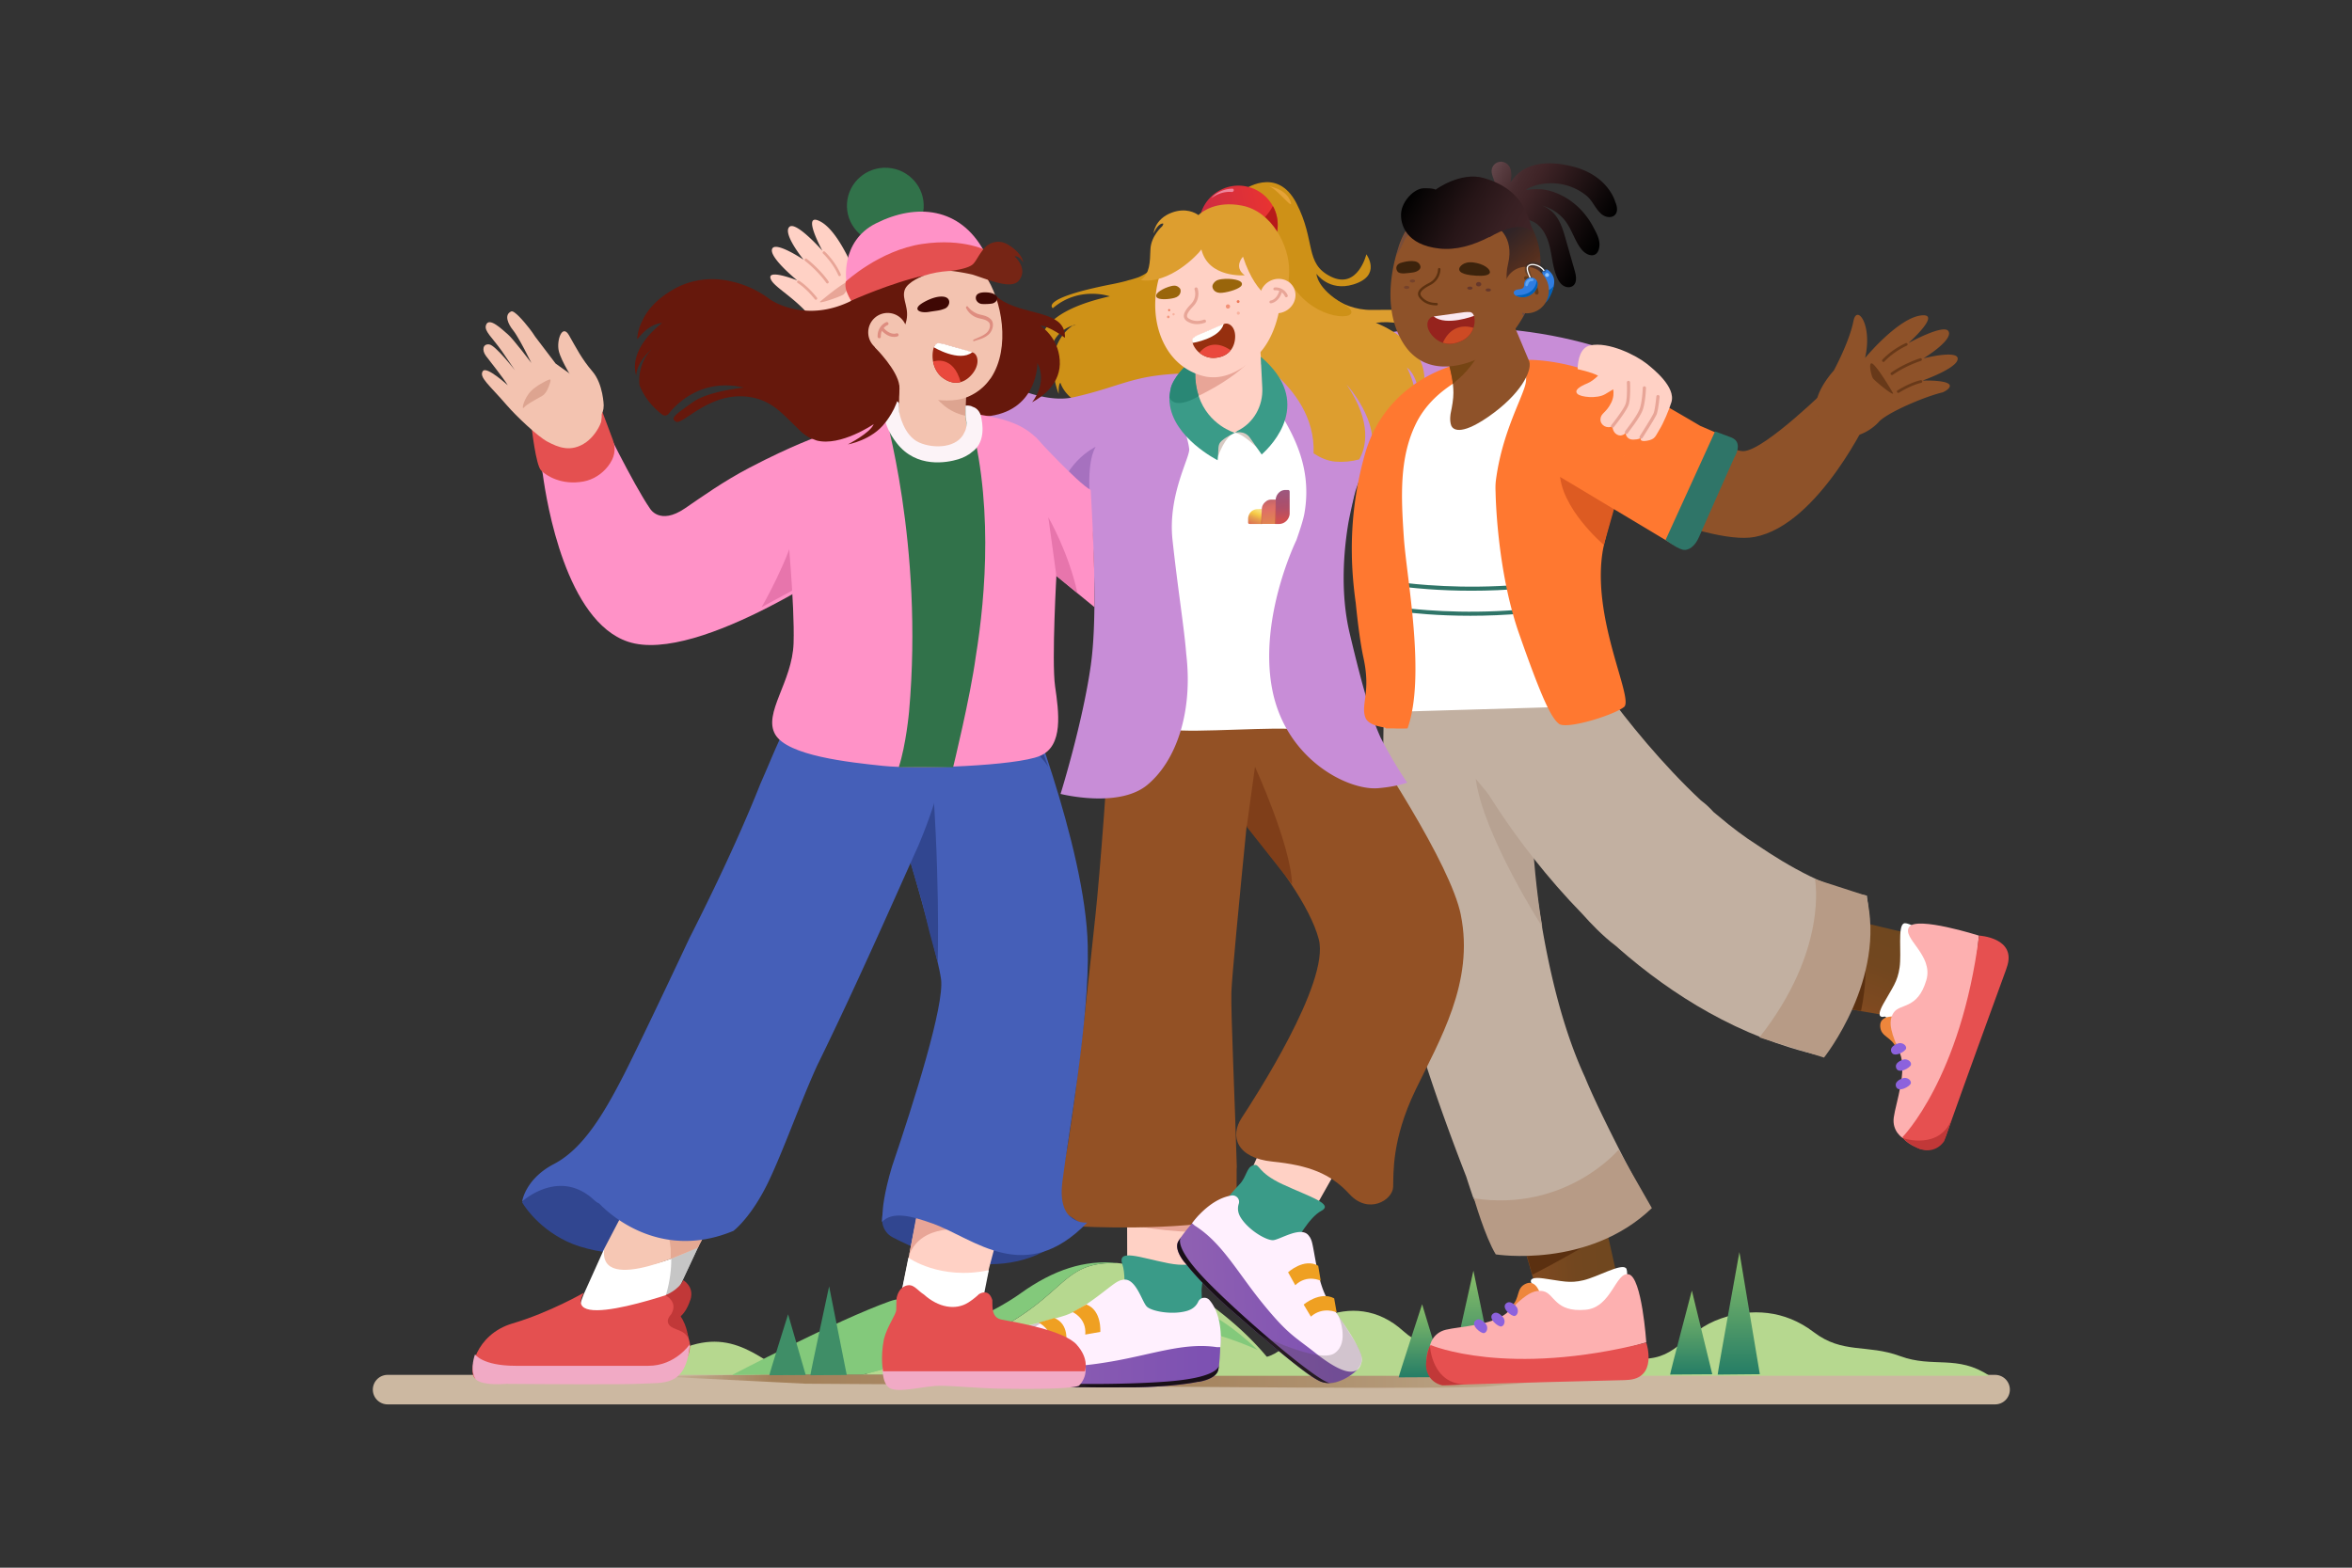 <svg xmlns="http://www.w3.org/2000/svg" width="576" height="384" fill="none" viewBox="0 0 576 384"><rect x="0" y="0" width="576" height="384" fill="#333333" stroke="none"/><g clip-path="url(#a)"><path fill="#B6D88F" d="M163.16 332.3c14.711-8.514 21.823-.131 30.758 4.832h-43.263s7.524-1.953 12.496-4.832z"/><path fill="#CCB8A1" d="M488.595 336.773H94.926a3.615 3.615 0 0 0-3.617 3.613 3.615 3.615 0 0 0 3.617 3.612h393.669a3.615 3.615 0 0 0 3.617-3.612 3.616 3.616 0 0 0-3.617-3.613"/><path fill="#B6D88F" d="M402.376 332.813c8.57 0 10.206-6.794 19.159-9.878 7.327-2.524 15.505-2.084 22.627 3.355s13.093 2.897 21.177 5.887c8.085 2.991 13.963-.448 21.86 4.804H381.768s12.038-4.168 20.608-4.168"/><path fill="url(#b)" d="M186.469 336.697c.775-.074 133.843 0 133.843 0s-28.038 1.617-34.907 2.234c-6.87.617-88.17 0-88.17 0l-36.823-1.841 26.066-.383"/><path fill="url(#c)" d="M265.788 336.706c.776-.094 133.843 0 133.843 0s-28.037 2.084-34.907 2.878-88.169 0-88.169 0l-36.823-2.383 26.066-.495"/><path fill="#83C97B" d="M179.282 336.804s25.524-13.374 38.664-18.075 43.216 16.991 43.216 16.991z"/><path fill="#B6D88F" d="M248.142 323.49c-9.888 6.084-28.757 11.196-36.776 13.196h102.076s-5.972-10.131-21.281-20.009c-6.607-4.271-12.729-6.72-18.691-7.318a10 10 0 0 1-.963.038c-11.187 0-11.589 6.233-24.365 14.093"/><path fill="#83C97B" d="M249.993 316.766c-14.178 10.13-40.3 16.205-40.3 16.205l-17.411 3.71h19.084c8.029-2 26.889-7.112 36.777-13.196 12.785-7.86 13.187-14.093 24.364-14.093.365 0 .683-.009.963-.037-7.841-.786-15.411 1.644-23.468 7.401zM273.938 329.206s13.72-11.122 20.486-8.224 13.542 9.672 13.542 9.672-11.935-5.56-17.813-4.598c-5.879.963-19.234 5.561-19.234 5.561l3.028-2.421z"/><path fill="#B6D88F" d="M307.49 332.722c7.411 0 8.832-6.972 16.58-10.131 6.336-2.589 13.411-2.14 19.579 3.439s11.327 2.972 18.328 6.047 12.084-.468 18.916 4.925h-91.235s10.411-4.28 17.832-4.28"/><path fill="url(#d)" d="M263.368 336.857c-.047-.169 2.907-17.795 2.907-17.795l2.738 17.738-5.636.057z"/><path fill="url(#e)" d="M257.003 336.86c-.047-.112 2.906-12.196 2.906-12.196l2.739 12.159-5.636.037z"/><path fill="url(#f)" d="M284.629 336.857c-.047-.169 2.906-17.795 2.906-17.795l2.739 17.738-5.636.057z"/><path fill="url(#g)" d="M278.265 336.86c-.047-.112 2.907-12.196 2.907-12.196l2.738 12.159-5.636.037z"/><path fill="url(#h)" d="M420.66 336.696c-.075-.289 5.318-30.008 5.318-30.008l5 29.915z"/><path fill="url(#i)" d="M409.014 336.687c-.075-.196 5.318-20.57 5.318-20.57l5 20.504z"/><path fill="url(#j)" d="M355.097 337.38c-.084-.252 5.738-26.13 5.738-26.13l5.402 26.046-11.131.084z"/><path fill="url(#k)" d="M342.537 337.383c-.085-.168 5.738-17.906 5.738-17.906l5.402 17.85-11.131.056z"/><path fill="#3F8E67" d="M198.46 336.861c-.065-.205 4.589-21.775 4.589-21.775l4.318 21.71zM188.414 336.855c-.066-.141 4.588-14.925 4.588-14.925l4.318 14.878z"/><path fill="url(#l)" d="m371.154 298.162 6.636 23.084s12.701 3.682 18.58-7.009l-5.608-25.131s-14.654-6.71-19.608 9.056"/><path fill="#5B3010" d="M375.257 312.242s15.234-7.748 18.393-11l-20.935 2.075z"/><path fill="#C2B0A1" d="M388.238 264.027c-.43-.916-.85-1.869-1.271-2.869-4.729-11.159-9.018-27.271-11.626-50.569l-.037 1.205c-1.888-18.513-1.477-33.952-1.29-38.476-1.421-9.719-4.654-18.289-15.187-18.401a27 27 0 0 0-3.832.205v-.205s-15.337.663-16.038 18.672.393 48.831 5.683 71.13c3.233 13.635 9.813 31.598 14.439 43.495a295 295 0 0 0 1.832 5.523s.047.009.121.028l-.121-.542s.065.131.196.346l-.075.131 3.131 7.177s22.309.673 36.468-10.785c.084-.065.168-.14.252-.205 0 0-8.822-16.524-12.654-25.86z"/><path fill="#B79B86" d="M366.323 307.259s22.598 3.626 38.215-11.337l-8.159-14.289s-12.841 15.308-35.402 11.906c0 0 2.701 9.411 5.336 13.72z"/><path fill="#B7A292" d="M377.697 227.03s-14.505-22.57-16.299-36.28l14.047 16.981s.738 10.645 2.252 19.299"/><path fill="#fff" d="M398.145 310.581c-1.271-1.094-6.869 2.177-10.355 3.009s-5.178.187-9.776-.439c-4.589-.626-2.757 1.458-2.757 1.458l-2.196 12.205s11.131 10.187 22.981-2.542c.804-3.196 3.365-12.598 2.103-13.701z"/><path fill="#EE863C" d="M377.239 317.075s-.982-3.776-3.543-2.645-1.289 3.579-3.654 5.654l7.206-3.009z"/><path fill="#FDB0B0" d="M403.173 328.803s-1.074-15.971-4.299-16.663c-3.224-.691-4.177 8.112-10.551 8.682-7.598.692-7.608-4.009-10.421-4.551s-5.112 1.664-8.551 5.028c-3.44 3.355-11.832 3.579-15.253 4.411s-3.916 3.963-3.916 3.963 19.159 9.299 52.982-.86z"/><path fill="#8C62DD" d="M367.688 324.913c.822-.196 1.037-1.551.411-2.261-.664-.757-1.626-1.514-2.458-.87-1.439 1.122 1.29 3.29 2.028 3.131zM363.445 326.538c.822-.196 1.037-1.551.411-2.261-.664-.757-1.626-1.514-2.458-.87-1.439 1.122 1.29 3.29 2.028 3.131zM370.95 322.343c.822-.196 1.037-1.551.411-2.262-.663-.757-1.626-1.514-2.458-.869-1.439 1.122 1.29 3.29 2.028 3.131z"/><path fill="#E65050" d="M354.425 339.263c15.121-.505 33.981-.982 43.318-1.206.187-.019.383-.028.598-.037 7.823-.225 4.832-9.168 4.832-9.168-34.15 8.663-52.823.607-52.823.607-.785 1.15-1.056 2.832-1.084 4.486-.047 2.991 2.308 5.411 5.159 5.318"/><path fill="#C13838" d="M350.191 329.664s.43 9.607 9 9.43l-5.925.252s-3.776-.551-4.047-4.869c0 0 .047-2.701.972-4.813"/><path fill="url(#m)" d="m443.192 245.496 23.954 4.15s9-10.28 1.897-20.617l-25.356-6.037s-12.626 10.757-.486 22.504z"/><path fill="#5B3010" d="M455.481 225.766s2.963 9.28.281 21.85l-9.486-1.524 9.215-20.326z"/><path fill="#fff" d="M466.202 226.211c-1.486.785-.486 7.187-.99 10.738-.505 3.552-1.72 4.888-3.982 8.935-2.261 4.047.346 3.103.346 3.103l10.561 6.514s13.561-6.627 6.047-22.318c-2.673-1.925-10.496-7.747-11.982-6.972"/><path fill="#EE863C" d="M464.21 249.006s-3.87-.467-3.757 2.327 2.859 2.514 3.925 5.477z"/><path fill="#FDB0B0" d="M484.621 229.172s-15.262-4.85-17.084-2.103c-1.823 2.748 6.019 6.851 4.224 13-2.14 7.327-6.514 5.617-8.056 8.037-1.533 2.421-.318 5.365 1.551 9.795 1.87 4.429-1 12.326-1.476 15.803-.477 3.486 2.252 5.093 2.252 5.093s15.664-14.42 18.599-49.616z"/><path fill="#8C62DD" d="M468.004 260.77c.122-.832-1.065-1.533-1.953-1.215-.944.336-2.009.962-1.71 1.972.514 1.747 3.532 0 3.663-.739zM467.968 265.316c.122-.831-1.065-1.532-1.953-1.214-.944.336-2.01.962-1.711 1.971.515 1.748 3.533 0 3.664-.738zM466.807 256.793c.122-.832-1.065-1.533-1.953-1.215-.944.337-2.009.963-1.71 1.972.514 1.748 3.533 0 3.663-.738z"/><path fill="#E65050" d="M476.518 278.358c5.066-14.252 11.524-31.981 14.729-40.756.057-.178.113-.365.187-.57 2.655-7.365-6.766-7.86-6.766-7.86-4.439 34.953-18.776 49.382-18.776 49.382.785 1.159 2.252 2.019 3.776 2.654 2.766 1.141 5.888-.168 6.841-2.85z"/><path fill="#C13838" d="M466.023 278.785s9.094 3.112 12.066-4.926l-1.935 5.608s-1.897 3.308-6.009 1.981c0 0-2.496-1.037-4.122-2.663"/><path fill="url(#n)" d="m417.566 201.102-.047.047.084-.019s-.028-.019-.037-.028"/><path fill="url(#o)" d="m417.602 201.133-.084.019s.916.813 2.533 2.121a106 106 0 0 1-2.439-2.131z"/><path fill="url(#p)" d="m417.602 201.133-.084.019s.916.813 2.533 2.121a106 106 0 0 1-2.439-2.131z"/><path fill="#C2B0A1" d="M457.212 219.372c-9.075-1.392-19.197-7.158-26.833-12.364-3.159-2-6.317-4.392-9.42-7.019-.524-.42-.972-.794-1.337-1.102-.925-1.047-1.953-2-3.075-2.832-9.439-8.832-17.99-19.364-23.701-27.243-9.916-13.663-19.467-12.831-24.477-10.981-6.589 3.028-11.206 10.094-11.206 18.336 0 4.215 1.215 8.122 3.272 11.346h-.01s9.355 18.196 27.178 36.457c1.804 2.038 4.86 5.271 8.038 7.673.271.206.495.402.682.598 13.122 11.505 29.682 21.897 49.468 26.336 0 0 7.617-11.972 10.598-21.392 1.813-5.738 1.58-12.121.813-17.822z"/><path fill="#B79B86" d="M444.482 215.344s3.402 17.177-13.607 38.775l15.822 4.934s15.421-19.308 10.356-39.644l-12.561-4.065z"/><path fill="#FFD1C5" d="M333.004 226.064c-.224.682-28.121 64.177-28.121 64.177s-3.178 6.345 1.813 10.429 11.57.458 14.29-3.177c2.719-3.626 32.888-59.644 32.888-59.644l-20.86-11.794zM275.796 239.922c.066.71.262 70.064.262 70.064s-.336 7.093 5.879 8.804c6.215 1.71 10.757-4.271 11.776-8.682 1.018-4.412 5.925-67.85 5.925-67.85l-23.851-2.336z"/><path fill="#3A9B88" d="M274.506 323.019s1.72-9.309.364-13.299 4.356-1.626 11.3-.281c6.99 1.355 7.551-1.588 8.542.094s-.626 4.074-.43 7.233.037 8.028.037 8.028l-19.804-1.785z"/><path fill="url(#q)" d="M243.234 330.566c.168-.859 51.113-3.084 51.113-3.084l4.626-.13-.14 2.439s-.019 2.346-.29 4.514c-.056.411-.112.822-.187 1.205-.458 2.393-4.916 2.991-4.916 2.991v-.047c-4.271.907-11.907 1.383-16.103 1.374-5.477 0-25.412.234-29.365-1.159-.766-.271-1.42-.71-1.981-1.243-2.299-2.233-2.879-6.168-2.748-6.86z"/><path fill="#191018" d="M293.441 338.496v-.047c-4.271.907-11.906 1.383-16.103 1.374-5.476 0-25.411.234-29.365-1.159-.766-.271-1.42-.71-1.981-1.243 2.009 1.767 27.01 2.01 40.132.953 13.159-1.056 12.392-4.14 12.392-4.14l.038.056a22 22 0 0 1-.187 1.206c-.458 2.393-4.916 2.991-4.916 2.991z"/><path fill="#FFF0FE" d="M243.871 328.219c1.542-2.477 12.477-4.486 17.047-6.028 4.57-1.552 10.168-6.589 12.336-8 .44-.281.879-.496 1.309-.626a2 2 0 0 0 .299-.057c3.271-.85 4.794 5.44 6.028 6.57 1.234 1.141 6.196 2.066 9.804 1.019 1.551-.458 2.346-1.364 2.748-2.252.495-1.094 1.99-1.299 2.775-.374 3.599 4.271 2.655 11.504 2.655 11.504h-.907c-7.991-1.196-15.701 1.795-25.804 3.524s-11.692.99-18.159.719c-11.393-.476-11.664-3.504-10.122-5.981z"/><path fill="#4F4343" d="M267.487 339.826s-16.187-4.141-17.262-8.645c-1.075-4.505 5.589-7.579 5.589-7.579s-7.57 2.093-8.981 2.71c-1.412.617-3.898 1.467-3.561 4.691.336 3.225 1.841 6.383 3.476 7.094 1.636.719 3.543 1.243 5.44 1.355 1.729.112 15.308.364 15.308.364z" opacity=".25"/><path fill="#EFA022" d="M269.459 326.251s.411-5.309-3.411-6.72l-3.374 1.86s3.476 1.477 3.103 5.505zM261.076 329.001s.888-4.626-2.841-6.149l-3.86 1.121s3.402 1.579 3.187 5.533l3.523-.505z"/><path fill="#E8A597" d="M276.078 299.922s11.271 2.271 18.374 1.701l.336-5.561z"/><path fill="#935125" d="M357.761 224.107c-2.533-12.476-20.561-39.822-29.15-52.345-15.767.243-47.702-.449-56.552-.645-.561 15.738-2.786 43.728-3.72 52.448-1.337 12.411-6.038 58.55-8.608 64.831-2.57 6.28.197 11.999 4.608 12.018 0 0 23.981 1.336 38.496-2.093 0 0 0-3.141.018-11.879 0 0 .01-.224.038-.654-.449-15.607-1.477-37.766-1.327-42.709.112-3.58 1.887-22.187 3.747-40.897 7.113 8.486 15.617 19.878 17.673 27.972 2.692 10.579-15.962 39.186-18.906 43.681s-1.243 9.794 7.542 10.691 14.206 2.879 18.86 7.972c4.654 5.094 10.579 1.486 10.701-1.775.112-3.262-.411-11.524 5.477-23.738s14.439-26.402 11.093-42.869z"/><path fill="#7F3E19" d="m305.32 202.512 2.028-14.692s8.795 19.187 9.075 28.776z"/><path fill="#C88DD7" d="M316.189 87.127c-17.757 6.252-14.028 17.205-13.551 18.411 2.318 5.72 8.159 9.776 15 9.776 1.813 0 3.552-.281 5.168-.804l-.046.383 31.57-11.944c13.514-.831 31.393-6.654 31.393-6.654l4.439-11.672c-27.299-7.898-55.159-4.113-73.982 2.513z"/><path fill="#CE9117" d="m292.16 78.365-2.486-18.345s-4.196-.785-4.841 1.037c0 0-.916 4.794-6.075 6.879-.579.196-1.205.392-1.86.579a10 10 0 0 0-1.112.308 57 57 0 0 1-3.635.823c-17.87 3.523-14.318 5.85-14.318 5.85 6.458-5.542 13.962-2.916 13.962-2.916-25.458 5.72-14.972 17.87-14.972 17.87s-1.075-8.44 5.954-10.739a10 10 0 0 1 .785-.224s-.271.084-.692.299l-.093-.075s-7.972 4.533-3.505 16.794c0 0-.122-2.458.42-2.738 0 0 1.3 4.532 7.113 5.766 4.383.935 15.243.897 20.336.822a48 48 0 0 0 4.384-.074 8.9 8.9 0 0 1 3.654.486l-3.028-22.402z"/><path fill="#fff" d="M324.366 172.221c-3.168-23.308 7.234-46.008 7.842-54.971s.383-14.915-3.019-18.037-9.524-6.252-33.337-6.252-25.449 8.962-25.449 8.962c-4.421 5.86-4.187 16.009-.449 25.383s3.103 45.355 3.103 45.355-2.523 6.242-1.299 8.317c1.234 2.066 11.113-3.121 15.412-2.252s26.953-.869 30.365 0 7.392 3.832 6.878-6.065c0-.15-.028-.3-.056-.44z"/><path fill="#C88DD7" d="M344.62 191.701s-3.037-4.29-6.514-11.037c-2.318-5.168-4.346-11.953-7.58-25.579-2.299-9.701-1.504-20.028-.271-27.233a152 152 0 0 1 1.524-6.944 26.5 26.5 0 0 1 1.317-3.664l5.384-15.149c-1.169-2.084-10.44-6.551-10.44-6.551-.645-.271-1.056-.346-1.056-.346-4.103-2.056-14.29-4.01-25.692-4.215-4.131-.075-8.42.084-12.645.542h-.028c-11.626.56-14.159 3.159-25.682 5.776h-.028c-11.533 2.598-29.132-10.739-29.132-10.739l-.476.636-13.299 17.663s3.822 2.832 9.252 6.43c10.252 6.598 26.804 15.598 37.879 13.336 0 0 2.009 24.112 0 38.336-2.009 14.215-7.402 31.504-7.402 31.504s14.225 3.626 21.253-2.215c7.028-5.831 11.233-17.728 9.514-32.149-.439-5.915-2.056-15.85-3.355-27.887-1.187-11.056 4.392-20.299 4.084-22.28-.374-3.271-2.262-7.028-2.552-10.205-.458-4.991 7.028-6.122 10.655-5.898s9.607-.785 12.981 5.215c3.066 5.439 9.355 14.122 7.14 26.701-.271 1.514-1.009 3.813-1.972 6.57 0 0-9.187 18.756-5.972 36.233 3.206 17.467 18.655 25.139 25.991 24.513 3.169-.271 5.505-.813 7.141-1.355l-.019-.018z"/><path fill="#A671BF" d="M267.134 124.641s-1.402-10.794 1.187-15.196c0 0-8.898 4.187-9.58 15.122 0 0 3.729 1.028 8.393.074"/><path fill="url(#r)" d="M315.836 120.438v5.393s.019.831-.673 1.626a2.59 2.59 0 0 1-1.841.888h-1.037l.131-6s.018-.897.766-1.654 1.636-.664 1.636-.664h.616s.393-.037.393.411z"/><path fill="url(#s)" d="m309.004 124.688.028 3.654h-3.019s-.355 0-.355-.29v-1.094s-.01-.803.607-1.485c.617-.683 1.365-.767 1.598-.767s1.141-.018 1.141-.018"/><path fill="url(#t)" d="M312.443 128.338h-3.57l.14-3.655s-.046-.869.757-1.644c.552-.533 1.066-.664 1.514-.664h1.15l.019 5.963z"/><path fill="#A52635" d="M312.293 128.338h.15l-.019-5.963z" opacity=".61"/><path fill="#B95634" d="m309.004 124.656-.14 3.701h.168z" opacity=".59"/><path fill="#D8CAC3" d="M298.283 111.837s1.683-5.065 4.131-5.794c0 0-3.981.654-4.467 1.86s.336 3.934.336 3.934"/><path fill="#D8CAC3" d="M308.845 110.673s-4.701-5.028-6.804-4.636c0 0 1.776-1.308 3.664-.551s3.131 5.187 3.131 5.187"/><path fill="#DD9E2F" d="M288.797 62.53c.047-2.205.879-9.158 9.365-12.167 0 0 10.047-2.44 14.075 5.616 4.037 8.056 6.589 13.411 13.243 16.467.056.028.112.047.168.066 2.86 1.944 6.281 3.467 10.309 3.402 12.832-.206 14.42.542 14.981 6.962 0 0-6.318-4.934-14-3.794 0 0 12.524 4.523 11.888 14.663-.009.187-.009.355-.019.523-.102.841-.28 1.71-.57 2.608-.159.495-.346.981-.523 1.458l-.038-.094s-.14-5.99-3.158-8.243c0 0 4.299 7.458.729 13.178-2.486 3.832-5.842 6.719-9.599 8.383 2.524-8.234-5.869-17.364-5.869-17.364 6.421 9.439 4.664 15.569 3.094 18.336-1.907.504-3.87.71-5.86.542-1.87-.15-3.627-.925-5.318-2.019.673-17.467-20.131-26.504-20.131-26.504-9.514-7.44-8.29-12.944-9.72-14.85l-3.103-7.038s.037-.093.056-.13"/><path fill="#fff" d="M388.275 154.615c.168-2.477.252-4.804.178-6.692-.019-.532.018-1.168.112-1.897.065-.243.084-.374.056-.411.037-.262.075-.533.131-.822.271-1.589.701-3.496 1.233-5.636.084-.336.169-.691.262-1.037 3.43-13.617 9.785-37.093 1.505-43.093-10.888-7.897-20.982-6.317-34.59-5.13 0 0-20.196 4.71-23.177 24.775-2.982 20.055-1.636 28.495 0 37.457.476 2.617.663 5.523.85 8.355.365 1.888.58 3.776.421 5.29.514 4.56 1.56 8.102 4.71 8.551.374.028.776.047 1.215.047l39.131-1.15v.159h6.963s4.084-.393 4.589-3.944c.514-3.551-2.72-4.738-3.066-8.486-.14-1.588-.373-3.925-.514-6.336z"/><path fill="#F2E2E1" d="M335.247 163.312c-.01.094-.019.187-.038.281-.635 4.028-.383 7.121 4.739 7.532-3.15-.401-4.197-3.644-4.711-7.813z"/><path fill="#2F7568" d="M349.938 143.333c-8.701-.626-14.776-1.869-16.598-2.271.093.364.187.729.29 1.084 2.299.486 8.14 1.598 16.215 2.178 3.047.224 6.607.373 10.57.373 8.066 0 17.795-.654 28.15-2.766.047-.327.103-.682.177-1.056-15.476 3.206-29.561 3.121-38.804 2.449zM349.612 149.456c-6.384-.458-11.356-1.252-14.272-1.794l.412 1.093c2.99.542 7.766 1.271 13.775 1.701 3.047.225 6.608.374 10.571.374 8.065 0 17.794-.654 28.15-2.766.046-.327.102-.682.177-1.056-15.477 3.205-29.561 3.121-38.804 2.448z"/><path fill="#FF7830" d="M392.575 134.565q.266-1.248.561-2.524c.074-.28.14-.542.196-.813a120 120 0 0 1 1.72-6.28c3.794-12.561 2.607-27.878-1.187-31.401-3.795-3.514-16.131-6.028-22.066-5.271 0 0 2.85 2.261 1.663 6.28s-5.691 12.056-7.121 23.112c-.103.813-.131 1.785-.075 2.897 0 0 .224 18.859 5.757 34.663s7.879 20.672 9.785 22.084c1.907 1.401 13.197-2.056 15.898-4.122 2.57-1.962-8.141-21.775-5.131-38.616z"/><path fill="#DD5B22" d="M392.789 133.481s-10.803-9.103-10.803-18.028l13.504 8.449-2.71 9.579z"/><path fill="#FF7830" d="M358.686 91.46c-.767-3.104-2.86-1.823-2.86-1.823-.243.037-.486.084-.72.121-4.953 1.636-16.794 6.99-20.897 21.682a84.9 84.9 0 0 0-3.14 24.43v-.047.336c.084 4.047.439 7.879.944 11.486.476 4.72 1.112 9.878 1.906 13.523 1.851 8.533-.729 11.346.467 14.598.524 1.439 2.599 2.122 4.739 2.439.224.14.364.215.364.215h1.879c.28.019.542.028.794.028 1.458.038 2.542-.028 2.542-.028 4.533-12.803-.224-36.747-.906-46.765s-1.131-19.486 2.944-27.841c4.084-8.355 12.177-11.112 12.019-11.972-.028-.14-.056-.28-.094-.401z"/><path fill="#8E5229" d="M396.9 95.258s24.87 15.252 29.991 15.252c5.122 0 21.477-16.205 21.477-16.205l9.542 7.327s-12.411 26.915-28.206 29.896c-12.243 2.309-45.645-14.186-45.645-14.186l12.851-22.084z"/><path fill="#FF7830" d="M416.387 104.317s-13.374-7.925-17.524-9.87c-3.514-1.644-6.121-2.382-6.121-2.382a13.4 13.4 0 0 0-2.383-.524c-.094-.028-.187-.056-.281-.075-12.645-3.149-16.636 8.757-16.243 14.804.392 6.047 8.355 10.626 8.355 10.626l27.552 16.495 12.019-26.757-5.383-2.327z"/><path fill="#2F7568" d="M424.209 107.251c-.121-.065-.215-.093-.215-.093l-3.972-1.486-12.131 26.598s2.608 1.934 4.084 2.345c1.477.412 3.122-.766 4.103-3.065s8.654-19.495 8.654-19.495 2.262-3.542-.532-4.804z"/><path fill="url(#u)" d="M445.397 102.103a3.5 3.5 0 0 0-.224-.58c.065.197.14.384.224.58"/><path fill="url(#v)" d="M445.397 102.103a3.5 3.5 0 0 0-.224-.58c.065.197.14.384.224.58"/><path fill="#8E5229" d="M479.444 87.9c.037-2.28-8.374-.13-8.374-.13s7.346-4.458 6.112-6.627c-1.093-1.925-9.822 2.897-9.822 2.897s8.56-7.616 2.906-6.747c-5.654.86-13.514 10.392-13.514 10.392 1.879-8.14-2.009-13.27-2.841-9.065-1.019 5.178-4.823 12.15-4.823 12.15s-4.159 4.467-4.345 8.476c0 .224.009.355.009.355l-.019-.019c.066.664.215 1.318.43 1.954.103.215.178.401.224.579a8.58 8.58 0 0 0 3.608 4.047 8.7 8.7 0 0 0 1.635.719c4.842.832 8.337-2.336 9.328-3.364a4 4 0 0 1 .289-.318c2.421-2.383 11.412-6.15 15.515-7.093.542-.253.981-.505 1.28-.785 2.561-2.42-6.234-2.094-6.234-2.094s8.589-3.028 8.617-5.308z"/><path fill="#683919" d="M461.07 88.606a.33.33 0 0 0 .421-.056c2.402-2.551 5.439-3.87 5.477-3.878a.336.336 0 0 0 .177-.44.344.344 0 0 0-.439-.177c-.131.056-3.196 1.383-5.701 4.037a.32.32 0 0 0 .019.467.2.2 0 0 0 .046.038zM463.154 91.814a.34.34 0 0 0 .374 0c3.271-2.29 6.86-3.401 6.898-3.42a.345.345 0 0 0 .224-.42.33.33 0 0 0-.421-.216c-.149.047-3.719 1.16-7.084 3.505a.34.34 0 0 0 .009.56zM464.715 96.19a.35.35 0 0 0 .346 0c3.131-1.945 5.411-2.412 5.43-2.412a.337.337 0 0 0 .262-.392.34.34 0 0 0-.393-.262c-.093.019-2.42.495-5.654 2.505a.323.323 0 0 0-.103.457.4.4 0 0 0 .112.113zM463.491 96.098c-.233-.374-3.158-5.393-4.663-6.804s-.598 2.682-.159 3.355 5.823 5.047 4.822 3.448"/><path fill="url(#w)" d="M397.697 111.648s-.037.085-.075.206c.084-.121.075-.206.075-.206"/><path fill="#FFD1C5" d="M403.239 89.062c-2.412-1.944-9.3-5.477-13.851-4.448-2.318.523-2.972 3.41-3.038 5.803 1.823.43 3.599.879 5.019 1.608-.747.728-1.691 1.485-2.617 1.869-2.028.831-3.271 1.729-2.448 2.57.822.84 4.822 1.233 6.766.103.58-.337 1.29-.767 2-1.197.15.85.131 2.01-.486 3.271-1.261 2.542-2.561 2.542-2.635 4.028-.084 1.486 1.617 2.458 2.972 1.71 0 0-.122 1.356 1.056 2.057 1.187.691 2.14-.365 2.14-.365s.056 1.664 1.935 1.608c1.205-.038 1.616-.281 1.766-.449.037-.103.075-.168.075-.168s0 .074-.075.168c-.112.336-.168 1.019 1.477.738 2.14-.364 2.093-1.149 3.093-2.729 1-1.579 2.393-4.953 2.935-6.71 1.159-3.748-4.449-8.159-6.084-9.476z"/><path fill="#E8A597" d="M394.911 104.767a.388.388 0 0 1-.299-.635c.028-.038 3.028-3.785 3.505-5.234s.308-5.168.299-5.206a.396.396 0 0 1 .374-.41c.215 0 .402.158.411.373 0 .159.178 3.897-.346 5.486-.523 1.579-3.514 5.318-3.645 5.477a.4.4 0 0 1-.308.149zM398.323 106.279h-.028a.4.4 0 0 1-.365-.42c.009-.168.066-.243.664-1.038.916-1.224 2.626-3.504 3.046-4.925.589-1.972.673-4.86.673-4.888 0-.214.197-.392.402-.383.215 0 .383.187.383.402 0 .122-.093 3.01-.701 5.094-.457 1.56-2.224 3.906-3.177 5.177-.234.308-.467.626-.533.729a.39.39 0 0 1-.364.262zM401.893 107.46a.383.383 0 0 1-.327-.598l.121-.196c2.552-4.028 3.15-5.14 3.281-5.458.308-.738.588-3.206.673-4.094a.39.39 0 0 1 .429-.355.4.4 0 0 1 .356.43c-.01.131-.309 3.318-.729 4.318-.243.589-1.365 2.467-3.337 5.57l-.121.196a.4.4 0 0 1-.337.187z"/><path fill="#8E5229" d="M364.462 102.106c8.084-5.58 10.673-11.243 10.084-13.449-.028-.074-.046-.15-.074-.224-1.243-3.065-7.141-16.897-7.141-16.897s-4.392-3.916-10.673-1.532-5.925 7.822-3.411 13.438c0 0 2.692 7.486 2.692 12.757 0 1.57-.309 3.318-.664 5 0 0-.374 1.795.159 3.112.346.739 1.991 2.645 9.028-2.205"/><path fill="#764514" d="m364.293 81.414-10.458 4.42.953 3.262s.907 3.383 1.019 4.981l.925-.869c1.552-1.252 5.739-5.121 7.561-11.794"/><path fill="url(#x)" d="M395.584 49.49s-1.645-6.542-10.57-8.738c-5.458-1.346-8.842-.598-10.636.177-.159.056-.308.122-.467.187-1.692.757-2.982 2.066-4 3.561.411-2.019.336-4-1.299-4.822a2.33 2.33 0 0 0-2.122.037 2.32 2.32 0 0 0-1.178 1.766c-.093.888.328 1.739.617 2.59.374 1.102.094 3.074.29 4.532 0 0 1.084 4.944 2.738 5.607 1.655.664 4.477-.738 4.477-.738.608.15 1.224.29 1.794.542 2.384 1.037 3.664 3.645 4.281 6.168s.757 5.177 1.794 7.56c.337.776.795 1.543 1.496 2.02.701.476 1.701.588 2.392.093 1.075-.785.823-2.43.458-3.701-.748-2.608-1.486-5.215-2.233-7.832-.683-2.383-1.43-4.878-3.244-6.57-.831-.776-1.953-1.458-3.056-1.738 2.318.617 4.262 1.645 5.86 3.486 1.935 2.224 2.552 5.215 4.346 7.42 1.467 1.804 3.991 2.224 4.355-.654.225-1.757-.719-3.383-1.514-4.878-2.205-4.16-5.897-7.449-10.458-8.776-2.093-.607-3.953-.505-6.065-.27 2.383-1.58 5.878-1.898 8.645-1.43a13.65 13.65 0 0 1 6.121 2.747c1.682 1.327 2.271 3.402 3.916 4.7.944.748 2.477.935 3.253.02.691-.823.439-2.066.028-3.057z"/><path fill="#8E5229" d="M342.49 60.515c2.626-8.084 8.486-10.411 10.411-10.981 4.589-1.468 12.468-1.87 18.608 3.308.047.038.084.075.131.103 6.953 5.972 5.57 11.99 4.58 16.635-.384 1.785-1.272 4.374-2.673 7.047-2.038 3.878-5.159 7.972-9.421 10.15-3.944 2.289-12.626 5.513-18.477-.216-.159-.14-.318-.299-.495-.495l-.14-.168A15 15 0 0 1 343.041 83c-3.308-6.085-3.224-14.243-.532-22.495z"/><path fill="#8E5229" d="M365.053 56.378s.084-.047.131-.066c-.272.15-.347.179-.131.066"/><path fill="url(#y)" d="M372.219 75.623s-4.57-4.112-2.897-10.972c1.617-6.635-2.822-9.869-4.196-9.27.897-.543 4.514-2.814 6.766-4.225.037.038 1.075.804 1.103.85 5.28 7.814 4.598 12.935 3.551 18.028-.401 1.963-2.102 4.496-3.523 7.44-.271-1.056-.561-1.879-.813-1.85z"/><path fill="url(#z)" d="M346.798 57.012s-1.916-.308-2.991 2.112c-1.065 2.42-1.878 3.486-1.878 3.486s1.224-4.757 3.206-7.196z"/><path fill="url(#A)" d="M373.855 52.242c-1.636-4.01-4.897-7.056-10.552-8.654-5.654-1.599-11.729 2.869-11.729 2.869s-.458-.402-2.878-.346c-2.43.056-5.318 3.177-5.561 6.028-.243 2.86 1.215 7.831 9.336 8.738 4.131.458 8.234-.757 12.309-2.85l-.028.102s7.28-4.7 10.411-1.327c0 0-.009-1.682-1.299-4.56z"/><path fill="#66382B" d="M362.116 70.16c.361-.001.653-.245.652-.544s-.294-.541-.656-.54c-.361.001-.653.245-.652.544s.295.541.656.54M364.475 71.413c.361-.002.654-.174.653-.386-.001-.211-.294-.382-.655-.38-.362 0-.654.173-.653.385 0 .211.294.382.655.38M359.977 70.96c.362-.002.654-.174.653-.386 0-.212-.294-.382-.655-.38-.362 0-.654.173-.653.385.001.211.294.382.655.38"/><g fill="#66382B" opacity=".62"><path d="M345.905 69.21c.361-.002.653-.174.653-.386-.001-.212-.295-.382-.656-.38-.361 0-.654.173-.653.385.001.211.294.382.656.38M344.49 70.772c.361-.001.653-.174.653-.385-.001-.212-.295-.383-.656-.381-.361 0-.654.173-.653.385s.294.382.656.381"/></g><path fill="#3C230C" d="M357.442 65.574s.729-1.608 3.346-1.29c2.617.317 4.14 1.607 4.093 2.392s-1.598.963-3.299.86-4.747-.44-4.149-1.963z"/><path fill="#5C3110" d="M351.787 74.8c-1.739 0-3.066-.561-4.057-1.72-.383-.449-.532-.907-.439-1.365.159-.794.981-1.532 2.692-2.41 2.196-1.122 2.177-3.272 2.177-3.356a.31.31 0 0 1 .299-.308c.159 0 .299.13.309.29 0 .102.028 2.607-2.505 3.906-1.486.766-2.262 1.411-2.374 1.99-.056.28.047.561.299.86.869 1.019 2.056 1.514 3.599 1.514h.028c.168 0 .299.131.299.3a.295.295 0 0 1-.299.298z"/><path fill="#96231D" d="M351.171 77.52c1.439-.093 5.636-.906 8.299-1.093 1.197-.084 1.589.804 1.655 1.813.046.72-.057 1.43-.29 2.094a5.4 5.4 0 0 1-2.421 2.925c-.42.234-.897.458-1.448.636-1.346.43-2.552.401-3.599.065-1.224-.392-2.233-1.215-2.972-2.224-1.57-2.169-.663-4.112.776-4.206z"/><path fill="#CD4A24" d="M360.835 80.322a5.4 5.4 0 0 1-2.42 2.925 8 8 0 0 1-1.449.636c-1.346.43-2.552.401-3.598.065v-.019c2.476-5.355 7.056-3.757 7.458-3.607z"/><path fill="#F9E8F0" d="M357.778 76.576s1.449-.233 2.215-.14c.767.103.972.944.972.944s-6.757 2.58-9.813.168l-.037-.037 6.673-.935z"/><path fill="#3C230C" d="M343.377 64.299s3.206-.99 4.187.308c.981 1.3-.579 2.038-1.664 2.15s-3.084.551-3.663-.271c-.58-.823-.299-1.897 1.14-2.187"/><path fill="#2F7DE1" d="m377.668 66.556.495-.392a.8.8 0 0 1 .991 0c.42.336 1 .906 1.29 1.71.504 1.383-.047 3.187-1.225 5.066a6.4 6.4 0 0 1-.916 1.112.79.79 0 0 1-.831.168l-1.019-.393s1.374-2.738 1.448-4.252c.075-1.514-.224-3.019-.224-3.019z"/><path fill="#8CC4FF" d="M378.874 67.828a.487.487 0 0 0 .496-.476.487.487 0 0 0-.496-.477.486.486 0 0 0-.495.477c0 .263.222.476.495.476"/><path fill="#0061BA" d="M377.528 71.03s1.795.83 3.057-1.178c0 0-.767 3.579-2.402 4.504s-2.729.383-.645-3.317z"/><path fill="#8E5229" d="M375.253 76.57c2.938-.762 4.676-3.855 3.883-6.908-.792-3.052-3.817-4.908-6.754-4.145-2.938.763-4.676 3.856-3.883 6.908.792 3.053 3.816 4.909 6.754 4.146"/><path fill="#633B1A" d="M371.387 72.235a1 1 0 0 1-.224-.047.48.48 0 0 1-.318-.58.444.444 0 0 1 .551-.326c.085.028 1.814.448 3.458-2.084a.446.446 0 0 1 .636-.122c.206.15.271.44.131.654-1.692 2.608-3.58 2.598-4.225 2.505z"/><path fill="#633B1A" d="M376.293 72.147a.49.49 0 0 1-.401-.43c-.234-2.504-2.225-3.102-2.309-3.13a.477.477 0 0 1-.327-.58.444.444 0 0 1 .551-.327c.926.262 2.748 1.42 2.991 3.963a.45.45 0 0 1-.411.504h-.103z"/><path fill="#2B2B2B" d="M378.472 66.514c.28-.215.215-.645.187-.767-.019-.037-.047-.074-.065-.112-.365-.56-1.86-1.57-3.272-1.532-.439.009-.785.121-1.065.29-.607.373-.841 1.027-.841 1.579-.009.869.439 1.14.766 1.803.112.225.197.402.262.542q.154.337.168.701c.019.42.075 1.094.168 1.14.141.066.458.075.514-.112.057-.187.085-.72 0-1.439-.102-.906-.747-2.43-.766-2.85-.009-.271.196-.44.449-.505a.84.84 0 0 1 .402-.01c.364.075 1.411.842 1.869 1.122.131.075.28.168.439.243.075.028.495.15.794-.084z" opacity=".4"/><path fill="#fff" d="M378.212 66.138a3.5 3.5 0 0 0-1.205-1.028 3.9 3.9 0 0 0-1.421-.448c-.589-.056-1.075.065-1.383.346 0 0-.019.018-.028.018l.252.197c.234-.215.636-.309 1.122-.262.757.075 1.794.523 2.392 1.355.047.075.15.084.224.037.075-.046.094-.15.038-.215zM373.901 65.61c-.028.206-.009.44.047.72.112.486.337 1 .514 1.42.112.253.206.468.243.608.234.87.094 1.59.084 1.598a.16.16 0 0 0 .094.178h.028a.16.16 0 0 0 .187-.121c0-.029.159-.795-.094-1.739a6 6 0 0 0-.261-.654c-.337-.766-.851-1.935-.346-2.392l-.253-.197a.97.97 0 0 0-.271.58z"/><path fill="#2F7DE1" d="m376.472 69.039-.028-.084a2 2 0 0 0-.093-.187c0-.01-.01-.028-.019-.038-.028-.046-.056-.093-.093-.13a1.8 1.8 0 0 0-.533-.459 1.8 1.8 0 0 0-1.552.038c-.467.243-.803.72-.878 1.234-.047.336 0 .7-.178.99-.252.383-.794.44-1.261.495-.468.057-1.019.234-1.113.683-.102.486.44.869.926 1.018 1.635.496 3.579-.224 4.467-1.644.355-.57.542-1.28.336-1.916z"/><path fill="#0061BA" d="M371.127 72.312s4.673.496 5.215-3.57c0 0 .477.617.01 1.85-.468 1.234-2.748 3.14-5.234 1.72z"/><path fill="#5FA5F4" d="M373.576 69.386s.383-1.383 1.691-1.168c0 0 .496.215.215.523-.252.28-.476-.046-.869.262-.392.308-.327 1-.682 1.094-.355.093-.449-.225-.355-.71"/><path fill="#3A9B88" d="M314.192 290.135c-6.599-3.075-5.524-5.215-7.244-4.72s-1.616 2.879-3.439 4.738c-1.57 1.598-3.598 4.131-4.121 4.795l-.131-.075s-2.234 3.551 5.028 8.187c7.262 4.644 12.981 2.018 12.981 2.018l-.308-.177c.589-1.103 3.673-6.729 6.589-8.281 3.243-1.719-2.813-3.448-9.365-6.504z"/><path fill="url(#B)" d="M332.387 335.469c.449-.739-35.477-34.813-35.477-34.813l-3.308-3.047-1.533 1.888s-1.561 1.738-2.813 3.514c-.234.337-.467.682-.664 1.009-1.271 2.066 1.608 5.327 1.608 5.327l.028-.037c2.533 3.393 7.823 8.598 10.907 11.271 4.018 3.486 18.505 16.345 22.346 17.841a5.4 5.4 0 0 0 2.29.336c3.186-.177 6.252-2.719 6.616-3.308z"/><path fill="#191018" d="m290.201 309.35.028-.037c2.533 3.392 7.822 8.598 10.907 11.271 4.018 3.486 18.504 16.345 22.346 17.841a5.4 5.4 0 0 0 2.289.336c-2.663.028-21.187-15.71-30.112-24.841-8.954-9.149-6.327-10.943-6.327-10.943l-.066.018c-.233.337-.467.682-.663 1.01-1.271 2.065 1.607 5.327 1.607 5.327z"/><path fill="#FFF0FE" d="M333.491 333.356c.533-2.813-6.159-11.252-8.486-15.299-2.318-4.056-3.056-11.336-3.701-13.757a4.8 4.8 0 0 0-.542-1.299 2 2 0 0 1-.177-.233c-1.832-2.71-7.169.953-8.832 1.009s-5.935-2.42-7.879-5.495c-.832-1.318-.804-2.495-.505-3.411.374-1.122-.598-2.225-1.785-2.038-5.504.86-9.654 6.804-9.654 6.804l.673.579c6.673 4.206 10.337 11.318 16.598 19.028 6.262 7.71 7.926 8.178 12.851 12.093 8.692 6.897 10.916 4.841 11.449 2.028z"/><path fill="#4F4343" d="M308.368 326.862s14.664 7.243 18.468 4.608.972-9.15.972-9.15 4.159 6.365 4.785 7.71c.626 1.346 1.878 3.561-.523 5.729-2.412 2.169-5.627 3.533-7.309 3.019s-3.43-1.336-4.907-2.458c-1.345-1.019-11.486-9.476-11.486-9.476z" opacity=".25"/><path fill="#EFA022" d="M315.452 311.645s3.916-3.589 7.374-1.598l.617 3.673s-3.299-1.692-6.234 1.084zM319.266 319.547s3.981-3.374 7.467-1.524l.608 3.439s-3.328-1.57-6.309 1.038l-1.766-2.944z"/><path fill="url(#C)" d="M213.441 74.026a8.2 8.2 0 0 1 2.887 1.776l2.421 4.374 15.467 27.98c2.085 2.636 2.393 6.271.44 9.374-2.72 4.336-8.785 6.019-13.552 3.766a9.16 9.16 0 0 1-3.308-2.607 7 7 0 0 1-.739-1.065 9 9 0 0 1-.308-.645h-.028c-.019-.047-.037-.094-.056-.131 0-.01 0-.028-.009-.038l-.113-.271-.102-.233-.094-.187h.009l-13.009-30.29-.58-1.354a8.3 8.3 0 0 1 .075-5.42c1.552-4.328 6.299-6.58 10.599-5.038z"/><path fill="#FFD1C5" d="M196.797 63.614s-5.281-6.485-3.449-8.065c1.636-1.411 8.056 5.86 8.056 5.86s-5.364-9.766-.467-7.14c4.897 2.635 9 13.925 9 13.925.935-8.075 6.168-11.505 5.561-7.383-.748 5.074.467 12.7.467 12.7l.841 1.907.234.533c1.383 4.177.019 7.065.019 7.065h.028a8.3 8.3 0 0 1-6.057 4.626 8.39 8.39 0 0 1-8.831-4.196c-.15-.337-.299-.654-.458-.963-4.085-8.159-11.627-11.458-12.888-13.916-1.561-3.046 6.392.113 6.392.113s-6.878-5.57-6.168-7.673 7.72 2.607 7.72 2.607"/><path fill="#E8A597" d="M205.685 67.625a.32.32 0 0 1-.374-.187c-1.374-3.122-3.729-5.318-3.757-5.337a.325.325 0 0 1 .439-.477c.103.094 2.477 2.309 3.907 5.552a.32.32 0 0 1-.169.43c-.018 0-.037.019-.056.019zM202.702 69.427a.32.32 0 0 1-.336-.13c-2.252-3.16-5.178-5.356-5.206-5.384a.33.33 0 0 1-.065-.458.336.336 0 0 1 .458-.065c.121.093 3.028 2.28 5.346 5.523a.326.326 0 0 1-.075.449.2.2 0 0 1-.112.047zM199.871 73.422a.33.33 0 0 1-.317-.121c-2.234-2.804-4.178-3.972-4.197-3.981a.323.323 0 0 1-.112-.45.323.323 0 0 1 .449-.111c.084.046 2.065 1.243 4.374 4.14a.327.327 0 0 1-.197.523M201.021 73.725c.337-.261 4.655-3.906 6.486-4.72 1.832-.812-.327 2.655-.944 3.132-.616.476-6.981 2.728-5.542 1.588"/><path fill="url(#D)" d="M309.266 84.555s0 .028-.028.066l-.019-.047z"/><path fill="#CE9117" d="M304.406 46.617s8.262-6.168 13.084 3.16c4.823 9.326 1.907 14.775 8.458 17.99 6.561 3.214 8.673-5.468 8.673-5.468s3.898 5.225-3.215 7.383c-5.944 1.804-9.009-2.616-9.009-2.616s.103 3.654 6.486 7.299c6.383 3.644-3.374 5.14-9.981-1.468-6.608-6.607-14.505-26.28-14.505-26.28z"/><path fill="url(#E)" d="M293.909 52.925a9.6 9.6 0 0 1 5.131-6.467c4.654-2.29 10.243-.467 12.692 4.047.065.112.13.224.187.345 2.345 4.767.373 10.542-4.393 12.879-4.766 2.346-10.542.374-12.879-4.393a9.58 9.58 0 0 1-.738-6.42z"/><path fill="#B71A1A" d="M307.527 63.724c-4.767 2.346-10.543.374-12.879-4.392a9.58 9.58 0 0 1-.738-6.42c11.149 10.392 17.804-2.412 17.804-2.412h.018q.101.168.187.336c2.346 4.767.374 10.542-4.392 12.879z"/><path fill="#EE869D" d="M296.629 48.548s1.654-2.206 5.14-2.337c.243-.01.43.215.374.449a.47.47 0 0 1-.514.364c-.832-.084-2.822-.065-5 1.524"/><path fill="#E5A338" d="M310.788 45.64s3.944.487 5.187 3.543-3.252-3.075-5.187-3.542"/><path fill="#FFD1C5" d="M300.263 68.625c-4.215-.037-7.645 3.589-7.616 8.066l.018 3.401.084 17.037c.028 5.197 4.206 9.281 9.094 8.869 4.692-.392 8.168-4.784 7.729-9.747l-1.075-12.065-.738-8.28c-.365-4.103-3.598-7.243-7.477-7.271z"/><path fill="#E8A597" d="M292.721 97.332c.233-.065 13.252-5.99 15.804-12.654l-.449-5.42-15.402 2.448z"/><path fill="#3A9B88" d="M302.414 106.029c.103-.047.505-.421.607-.477 3.973-1.897 6.328-6.093 6.113-10.532l-.383-7.645c13.065 11.056 2.915 21.551.233 23.953 0 0-1.448-2.084-2.86-4.084s-3.719-1.224-3.719-1.224z"/><path fill="#3A9B88" d="M286.431 98.639c-.056-.346-.056-.785-.037-1.252.065-1.169.327-2.514.542-3.028 1.243-3 4.14-5.43 4.14-5.43l1.71-1.804-.093 3.878c-.037 2.337.29 4.328.86 6.019 2.374 7.14 8.86 9 8.86 9s-1.954.832-3.225 1.953c-1.14 1-.654 1.963-1 4.748 0 0-10.953-5.477-11.757-14.103z"/><path fill="#298775" d="M286.405 97.394c.065-1.168.327-2.514.542-3.028 1.243-3 4.14-5.43 4.14-5.43l1.71-1.803-.093 3.878c-.038 2.337.289 4.327.86 6.019 0 0-5.664 3.561-7.15.355z"/><path fill="#FFD1C5" d="M288.322 60.623c.093-.066.168-.14.252-.187a9 9 0 0 1 .851-.822c2.972-2.458 10.224-5.458 17.122-1.954 6.906 3.514 7.046 8.804 7.215 12.888.158 3.841-1.131 12.27-6.215 16.86-2.122 2.13-6.449 5.336-11.085 4.98-.448.029-7.944-.588-11.719-8.868-3.907-8.57-1.01-19.505 3.57-22.897z"/><path fill="#DD9E2F" d="M304.096 50.348c-6.252-1.187-9.664 1.458-10.608 2.336-.701-.514-3.074-1.897-6.56-.588-4.206 1.58-4.43 5.112-4.43 5.112s.85-2.187 2.102-2.449c.43-.093.337.168.029.654 0 0-2.748 2.374-2.888 5.636-.131 3.252-.094 5.878-2.365 7.58l.112-.038c-.065.028-.112.037-.112.037 7.028 1.047 13.972-6.252 14.748-7.411.056-.084.093-.13.093-.13 1.701 7.093 10.599 6.345 10.599 6.345-2.813-2.103-.412-4.552-.412-4.552 3.496 10.683 8.973 11.206 8.973 11.206s.084 1.28.28.57c.271-.346 2.009-2.766 2.056-8.327.056-6.028-4.168-14.57-11.617-15.981"/><path fill="#FFD1C5" d="M317.115 73.388c.626-2.28-.748-4.524-3.075-5-2.327-.477-4.719.971-5.346 3.252s.748 4.523 3.075 5c2.327.486 4.72-.972 5.346-3.252"/><path fill="#E8A597" d="M311.432 74.264c-.103.028-.168.028-.177.028a.334.334 0 0 1-.374-.309.39.39 0 0 1 .336-.383c.066 0 1.458-.196 2.103-2.43a.38.38 0 0 1 .449-.261.34.34 0 0 1 .252.42c-.664 2.29-2.075 2.813-2.58 2.935z"/><path fill="#E8A597" d="M315.087 72.804a.36.36 0 0 1-.402-.187 2.48 2.48 0 0 0-2.458-1.514.35.35 0 0 1-.384-.308.377.377 0 0 1 .337-.384 3.2 3.2 0 0 1 3.168 1.898.36.36 0 0 1-.187.467c-.028.01-.046.019-.074.028"/><path fill="#EC7757" d="M303.216 74.215a.346.346 0 1 0 0-.692.346.346 0 0 0 0 .692"/><path fill="#EC7757" d="M300.721 75.583a.514.514 0 1 0 0-1.028.514.514 0 0 0 0 1.028" opacity=".71"/><path fill="#EC7757" d="M303.263 77.084a.374.374 0 1 0 0-.748.374.374 0 0 0 0 .748" opacity=".34"/><path fill="#EC7757" d="M286.309 76.227a.262.262 0 1 0 0-.524.262.262 0 0 0 0 .523"/><path fill="#EC7757" d="M286.113 77.948a.318.318 0 1 0 0-.637.318.318 0 0 0 0 .637" opacity=".63"/><path fill="#EC7757" d="M287.403 77.256a.28.28 0 1 0 0-.562.28.28 0 0 0 0 .562" opacity=".34"/><path fill="#E8A597" d="M293.16 79.404a4.56 4.56 0 0 1-2.364-.654c-.505-.3-.795-.692-.86-1.168-.103-.795.42-1.748 1.71-3.075 1.58-1.636.935-3.495.907-3.58a.4.4 0 0 1 .233-.504.39.39 0 0 1 .505.233c.037.094.841 2.393-1.084 4.383-1.075 1.113-1.57 1.907-1.496 2.43.028.234.187.43.486.599 1.075.635 2.262.71 3.636.243a.38.38 0 0 1 .495.242.38.38 0 0 1-.243.496 5.9 5.9 0 0 1-1.925.346z"/><path fill="#962F0F" d="M299.646 79.43c-1.15.625-4.795 1.98-6.926 3.111-.962.505-.785 1.43-.299 2.3a5.5 5.5 0 0 0 1.337 1.588c.962.794 2.177 1.262 3.402 1.243.448 0 .925-.056 1.448-.178 1.262-.29 2.169-.906 2.785-1.691.729-.925 1.066-2.084 1.094-3.28.056-2.552-1.673-3.72-2.832-3.103z"/><path fill="#EA493D" d="M293.749 86.41c.963.795 2.178 1.262 3.402 1.244a6.4 6.4 0 0 0 1.449-.178c1.261-.29 2.168-.906 2.785-1.692 0 0-.01 0-.019-.009-4.738-3.224-7.393.318-7.617.636"/><path fill="#FFFFFD" d="M294.039 81.77s-1.243.496-1.776.954-.215 1.28-.215 1.28 6.608-1.037 7.608-4.598v-.047z"/><path fill="#99650B" d="M300.908 68.302s-1.608-.065-2.626.271c-.757.243-1.374 1.028-1.365 1.598s.552 1.738 2.365 1.551c1.813-.177 4.402-1.027 4.794-1.831.402-.804-.607-1.458-3.168-1.589M285.403 70.55s1.253-.552 2.159-.58c.664-.028 1.374.458 1.524.934s.046 1.645-1.449 2.057c-1.495.41-3.776.486-4.318-.075s.084-1.43 2.075-2.337z"/><path fill="#66180C" d="M216.329 70.327c-.822.206-6.476 2.72-7.346 3.103-11.719 6.121-20.411-.094-20.411-.094s-3.888-3.205-9.411-4.383c-1.739-.449-7.935-1.673-14.16 1.888-4.56 2.607-6.635 5.411-7.747 7.822-1.225 2.449-1.197 4.411-1.197 4.411v.028c.982-1.15 3-3.71 6.094-3.98 0 0-7.748 5.57-6.533 12.13.047.252.112.495.178.738.243-3.654 3.906-6.523 3.776-6.392-1.963 1.906-3.318 5.168-2.963 8.738 1.448 3.738 4.159 6.159 5.579 7.224a1.12 1.12 0 0 0 1.552-.206c1.888-2.383 8.065-8.831 18.402-6.42 0 0-8.729.87-12.505 3.598-3.776 2.729-5.766 3.907-4.084 4.757 1.692.85 8.112-7.243 17.523-6.112 9.103 1.093 10.487 8.925 18.926 11.888 1.944.878 6.318 2.327 11.019.457 1.318-.411 2.402-.859 3.112-1.345.187-.094.374-.197.57-.355 1.58-1.253 2.421-2.393 2.86-3.44l9.365-19.775 2.056-12.42s-6.402-4.14-14.636-1.85z"/><path fill="#66180C" d="M254.732 79.786c2.197 0 6.066 2.962 6.066 2.962.215-6.14-7.626-5.514-13.776-8.27-6.14-2.758-4.552-6.627-4.552-6.627-5.682-2.401-10.14 1.645-12.439 6.739-6.935 10.85.981 29.027 12.589 27.279 11.608-1.747 11.439-12.962 11.439-12.962 2.589 5.103-1.317 9.626-1.317 9.626 2.486-1.336 7.205-4.56 6.785-10.355-.421-5.794-4.795-8.402-4.795-8.402z"/><path fill="#FF92C7" d="M200.563 106.836s-6.421 2.178-17.057 7.748c-6.364 3.336-11.635 7.112-15.747 9.925-6.281 4.28-8.617 0-8.617 0-4.01-5.804-12.122-22.42-12.122-22.42-.065-.225-.15-.44-.234-.655-.495-1.205-1.336-2.317-2.495-3.196-3.486-2.645-8.589-2.261-11.533.813-1.794 1.72-2.645 4.15-2.056 6.589 0 .028.019.056.019.084l2.196 10.383c.972 7.262 5.748 36.037 20.897 41.084 17.365 5.784 55.898-21.374 55.898-21.374s2.888-22.626-9.14-28.971z"/><path fill="#E45050" d="M130.197 104.624s1.009 9.309 2.327 10.626c1.317 1.318 5.028 3.645 10.308 2.701 2.542-.458 4.626-1.916 6.038-3.71 1.588-2.028 2.102-4.121 1.205-6.542l-3.28-8.738-16.598 5.654z"/><path fill="#F3C3B0" d="M124.233 99.394c-4.289-5.018-7.065-7.009-5.972-8.513.916-1.262 6.085 3.486 6.085 3.486-.972-1.655-4.767-6.421-5.346-7.197-1.066-1.43-.72-3.009.822-2.803s6.281 6.327 6.281 6.327-2.496-3.701-3.169-4.654c-2.42-3.43-4.355-4.888-3.934-6.337.682-2.327 4.131 1.168 5.392 2.215s5.739 6.99 5.739 6.99l-1.701-3.354s-1.776-3.44-2.832-4.739-2.29-3.71-.393-4.532c.72-.309 2.991 2.317 4.44 4.168.514.654.99 1.336 1.439 2.037l4.991 6.57s2.981 2.14 5.177 3.654c2.197 1.514 6.963 5.103 5.991 10.449-.019.084-.028.159-.037.233-.72 1.991-2.197 3.869-3.608 4.888-3.785 2.72-7.019 1.206-9.439-.047-2.542-1.317-8-6.598-9.935-8.86z"/><path fill="#DDA490" d="M134.337 94.81c.206-.57.841-2.02.262-1.86-.954.27-3.449 1.71-4.496 2.775-1.86 1.879-2.486 4.879-1.785 4.094s2.421-1.692 4.514-2.879c.626-.355 1.197-1.27 1.505-2.13"/><path fill="#F3C3B0" d="M147.85 99.355s-.112-5.29-2.757-8.365c-2.645-3.074-4.056-5.915-5.739-8.86-1.682-2.943-3.112 1.318-2.504 3.86.607 2.542 3.729 7.374 3.729 7.374s.233 3.3 1.28 5.953 5.963 4.72 5.981.038z"/><path fill="#E775AC" d="M186.533 148.709s6.814-11.794 8.673-20.373v15.682z"/><path fill="#314690" d="M127.853 294.479s3.197 5.859 10.916 9.588c7.711 3.729 24.449 4.972 28.72-1.42 4.262-6.393-33.281-19.196-39.626-8.168zM218.526 303.032c9.018 4.757 31.29 13.794 45.813-3.57 0 0-9.589-7.149-23.355-11.869-11.935-4.093-20.187 2.159-24.131 8.224-1.608 2.467-.832 5.897 1.682 7.215z"/><path fill="#FFD1C5" d="m226.087 290.212-5.944 29.673 19.514.841s4.084-16.907 9.206-33.617l-22.776 3.112z"/><path fill="#fff" d="M222.461 308.07s7.785 5.608 19.701 3.056l-1.991 9.972-20.439.514z"/><path fill="#E8A597" d="M236.274 301.223s-10.542-1.71-13.598 6.15l3.168-17.178s10.767 4.028 10.43 11.028"/><path fill="#455FB8" d="M260.153 289.617c1.309-10.636 6.729-40.093 6.234-57.897-.486-24.672-16.729-64.587-16.729-64.587l-37.739 6.99s17.234 55.822 18.542 65.747c.841 6.392-6.607 29.943-12.019 45.887-2.112 7.037-2.261 10.757-2.261 10.757l-.197 2.794c2.515-2.598 6.879-1.607 12.468.411 10.178 3.683 22.58 15.467 37.814-.261 0 0-7.421.822-6.103-9.841z"/><path fill="#314690" d="M227.752 183.727c-4.197 1.028-9.758 6.457-12.674 7.177 1.561 4.533 3.215 4.972 6.029 14.018 2.177 7.617 4.177 13.991 4.673 15.907.009.046 1.878 7.598 1.887 7.635l1.972 7.262s.701-23.449-1.887-51.999"/><path fill="#F1AAC5" d="M265.294 337.956c.103-.224.215-.486.318-.785.607-1.944.084-3.822-.066-4.28l-49.178 1.13-.262-.205.075.205s-.448 4.552 1.617 5.926c2.066 1.373 8.851-.505 12.29-.505s10.019.626 14.57.691c4.561.066 17.187.253 19.561-.691a5.3 5.3 0 0 0 1.056-1.486z"/><path fill="#E45050" d="M263.686 329.369c-3.159-3.486-14.589-5.43-18.346-6.13-2.505-.468-2.271-2.841-2.318-4.785-.785-2.58-2.504-1.926-3.271-1.458-.57.551-1.374 1.243-2.579 2.028-3.215 2.065-7.44 1.177-10.87-1.907-1.869-1.196-2.607-2.869-4.579-2.131-1.402.524-1.944 2.01-2.14 2.907-.019.28-.103 1.766-.094 2.925.019 1.112-2.187 3.944-3.009 7.168-.935 4.673-.206 7.907-.206 7.907h49.412s1.168-3-1.991-6.496z"/><path fill="#fff" d="M142.974 316.973s4.832-10.738 4.991-11.084c.159-.345 1.215 10.252 22.981-.42l-6.224 13.14s-14.094 5.934-18.954 4.411c-4.859-1.523-3.869-3.262-2.794-6.037z"/><path fill="#C6C6C6" d="M163.171 316.961c-.066.243-.14.476-.206.719l2.86-1.112 5.421-11.654c-2.767 1.505-6.692 3.187-6.851 3.252.028 2.608-.308 5.542-1.224 8.795"/><path fill="#E45050" d="M168.413 315.438s-31.356 11.523-25.43 1.214c0 0-8.365 4.832-17.477 7.524-9.113 2.691-10.907 11.859-9.234 13.392 1.673 1.542 30.813-.299 38.253-.299.654 0 6.065-.131 6.654-.224 6.299-.085 8.234-5.748 7.729-8.215-.654-3.178-2.458-5.458-2.458-5.458s-.402-.449 1.449-3.215c1.85-2.757.523-4.719.523-4.719z"/><path fill="#F1AAC5" d="M168.946 329.25s-3.533 5.299-10.159 5.299h-32.505c-8.215 0-9.944-2.813-9.944-2.813s-1.299 3.392-.075 5.748c.907 1.747 5.458 1.654 7.748 1.485 9.047.075 28.897.215 33.038-.037 5.252-.318 10.71.841 11.804-8.813.065-.523.084-.869.084-.869z"/><path fill="#C13838" d="M169.078 318.411c1.056-3.28-1.767-4.841-1.767-4.841-1.056 2.393-4.346 3.701-4.346 3.701.608.327 2.888 1.766 1.561 4.374-.037.075-.056.131-.093.196-.972 1.131-1.159 1.916-.524 2.729 1.01 1.299 3.682 1.009 4.692 3.327 0 0-.29-3.149-1.925-5.458.532-.458 1.616-1.635 2.383-4.037z"/><path fill="#F6C7B4" d="m147.965 305.886 6.776-12.972 23.028-.383-6.813 12.925s-24.552 12.29-22.982.421z"/><path fill="#E5A993" d="M158.618 292.661s4.804 4.803 5.645 13.242v2.449l6.645-2.729.159-.337 3.99-7.607 2.711-5.14-19.15.131z"/><path fill="#455FB8" d="M230.452 185.16c-1.112-3.252-4.299-6.458-9.215-8.318l.149-.317s-20.533-8.094-29.523 2.654c-1 2.065-2.113 4.551-3.374 7.551a347 347 0 0 1-2.271 5.252c-2.898 7.346-8.253 19.832-17.365 37.794-6.981 14.86-13.561 28.57-15.963 33.28-5.084 9.934-10.178 18.392-17.234 22.065-7.056 3.682-7.794 9.196-7.794 9.196s2.561-2.374 6.262-3.383c3.243-.888 7.355-.72 11.383 3.018.439.412.86.683 1.252.851 1.654 1.766 14.384 14.402 32.87 6.691 0 0 4.43-3.308 8.701-12.317 3.673-7.766 7.598-18.934 11.757-28.112 9.832-19.999 20.533-44.457 24.748-53.775 0 0 7.383-16.962 5.626-22.111zm-98.216 103.783.121-.149h.019c-.047.046-.094.102-.14.149"/><path fill="#314690" d="M234.891 174.861s17.065 5 21.841 13.018l-6.075-16.598-21.075 3.907z"/><path fill="#FF92C7" d="M258.788 139.739c.636-4.991 1.01-9.224.926-11.364-.253-6.496.252-18.841-9.991-24.037-3.262-1.655-7.767-2.626-12.645-3.094-7.168-.691-15.14-.28-21.122.654-2.729.43-5.047.972-6.692 1.571-2.196.803-4.934 2.158-7.738 3.672-8.598 5.327-9.243 15.056-8.636 21.224l-.168-.028s1.935 19.691 1.626 29.215c-.308 9.514-7.532 17.158-4.495 22.354 3.037 5.197 17.897 6.804 26.402 7.692s32.552 0 38.412-2.43 4.617-10.822 3.72-17.084c-.888-6.261.392-28.345.392-28.345z"/><path fill="#FF92C7" d="M253.489 106.961s10.393 11.308 13.627 13.065c0 0 .878 14.776.878 22.617l.028 6.074-9.299-7.626-5.224-34.13z"/><path fill="#E775AC" d="m258.714 141.077-1.982-14.374s4.907 8.421 7.15 18.607l-5.168-4.243z"/><path fill="#31724A" d="M236.76 99.666s-.075-.038-.215-.094c-6.701-.645-14.15-.261-19.739.617-.112.065-.215.14-.327.206 0 0 9.785 32.943 6.15 73.914 0 0-.71 8.019-2.524 13.626h13.309s4.206-17.13 5.561-27.186c2.42-14.869 4.486-39.14-2.215-61.074z"/><path fill="#F3C3B0" d="M236.882 92.665s-.888 7.719-.084 11.869c1.122 5.794-12.271 14.532-16.682-2.981l.224-11.131 16.552 2.252z"/><path fill="#DDA490" d="M226.227 91.04s1.645 8.943 10.187 10.793c0 0 .009-6.504.57-9.13l-10.766-1.664z"/><path fill="#FCF3F7" d="M240.153 101.606c-.467-1.252-1.29-1.785-2.028-2 0 0-.449-.364-1.664-.252v1.775c0 .103.01.215.01.327v.038c.009.402.046.841.131 1.29.168.943.168 2.112-.44 3.168-1.617 3.729-7.336 4.093-11.084 2.43-3.878-1.729-4.878-7.458-4.878-7.458l-.029-2.084c-.084-.234-.401-.785-1.476-.785-1.337.009-1.832.794-1.851.831-.42 1.197-1.093 4.683 2.776 9.664 4.823 6.215 12.299 4.785 15.038 3.953 1.121-.346 2.392-.916 3.43-1.822.13-.084.271-.187.43-.327 2.682-2.346 2.271-6.253 1.635-8.748"/><path fill="#F3C3B0" d="M242.444 92.887c.103-.14.187-.262.28-.384 4.767-7.28 2.757-19.065-1.57-25.224-5.439-7.747-16.673-3.682-16.673-3.682l.037.056c-3.841.542-8.299 2.318-11.402 6.393-4.869 6.401-2.56 11.224-.831 14.962 1.626 3.523 6.738 10.477 13.635 12.196 2.384.73 6.421 1.411 10.085.365 1.28-.393 4.252-1.59 6.43-4.692z"/><path fill="#DE8D80" d="M236.592 75.45a4.7 4.7 0 0 0 2.561 2.319c.934.373 2.159.364 2.906 1.084.71.56.365 1.99-.486 2.7-.878.758-2.009 1.131-3.112 1.627-.224.093-.14.476.084.383 1.084-.393 2.262-.598 3.355-1.458 1.197-.85 1.776-3 .701-3.944-.916-.897-2.187-.953-3.103-1.261-.953-.356-1.85-.972-2.495-1.814-.168-.233-.551.103-.411.365"/><path fill="#992310" d="M238.059 86.292c-1.373-.262-5.299-1.654-7.822-2.159-1.131-.224-1.608.776-1.776 1.944a7.6 7.6 0 0 0 .047 2.486c.271 1.467.963 2.785 1.991 3.682a7.2 7.2 0 0 0 1.317.897c1.234.645 2.402.739 3.44.449 1.215-.336 2.271-1.187 3.084-2.29 1.738-2.364 1.084-4.747-.29-5.009z"/><path fill="#EA493D" d="M228.507 88.553c.271 1.467.963 2.785 1.991 3.682.374.318.804.626 1.318.897 1.233.645 2.402.739 3.439.449v-.019c-1.785-6.532-6.346-5.14-6.748-5z"/><path fill="#FFFFFD" d="M231.844 84.457s-1.364-.43-2.103-.392c-.747.037-1.028 1.01-1.028 1.01s6.187 3.728 9.374 1.223l.038-.037z"/><path fill="#3F0804" d="M225.732 74.329s2.729-1.804 5.075-1.682c2.345.121 1.906 2.43.551 2.953-1.346.523-1.71.439-3.888.803s-4.037-.56-1.748-2.065zM240.46 71.657c.075 0 .15-.018.224-.028q.183-.017.393-.018c2.364-.038 2.953.822 3.103 1.186.177.823-.421 1.243-.888 1.458-.486.225-2.355.262-2.897.197a1.69 1.69 0 0 1-1.337-1.019s-.589-1.486 1.402-1.776"/><path fill="#31724A" d="M226.196 51.014c.339-5.13-3.587-9.565-8.768-9.908s-9.656 3.539-9.995 8.669 3.586 9.565 8.768 9.907c5.181.343 9.656-3.538 9.995-8.668"/><path fill="#FF92C7" d="M207.301 69.136s-1.701-9.953 7.225-14.43c10.037-5.037 20.607-3.832 26.411 6.72l-33.645 7.72z"/><path fill="#E45050" d="M242.011 61.573s-5.804-3.364-16.196-1.813c-10.393 1.552-18.683 9.206-18.683 9.206s-.327 1.093.281 2.645c.607 1.551 1.158 2.177 1.158 2.177s9.272-3.607 17.73-6.28 14.794.234 15.878-.935c1.085-1.168-.168-4.98-.168-4.98z"/><path fill="#762515" d="M250.592 64.3s-.084-2.13-3.645-4.327c-3.271-2.019-5.766.654-5.766.654-1.57 1.85-2.019 3.178-2.841 4.019-1.253 1.29-5.571 1.691-5.571 1.691a49 49 0 0 1 5.402.925c4.281 1.374 9.608 3.757 11.412 1.393 2.252-2.953-1.112-5.85-1.112-5.85 1.037-.3 2.112 1.495 2.112 1.495z"/><path fill="#66180C" d="m218.255 92.195.327 1.122c-.177-.71-.327-1.122-.327-1.122"/><path fill="#66180C" d="M226.311 67.5c-8.038 1.729-17.87 6.159-17.87 6.159s-18.196 26.513-13.392 30.625c0 0 .467 1.047 2 2.141q.334.195.878.56c.58.327 1.262.645 2.066.916 5.888 1.524 13.972-4.009 13.972-4.009-.804 2.14-6.327 4.962-6.327 4.962.009 0 5.906-1 9.177-5.355.692-.841 3.842-5.14 3.43-9.009s-5.925-9.336-5.925-9.336c-2.234-5.626 4.206-7.084 4.206-7.084.663 3.028-1.954 3.729-2.692 3.86l.037.14c.926.44 4.496 1.766 5.954-2.981 1.103-3.57-1.066-5.72-.271-8.056.719-2.131 4.757-3.533 4.757-3.533"/><path fill="#66180C" d="M197.048 106.43c.262.187.551.374.879.56a19 19 0 0 0-.879-.56"/><path fill="#F3C3B0" d="M222.12 81.596a4.75 4.75 0 0 0-4.561-4.936 4.753 4.753 0 0 0-4.927 4.571 4.75 4.75 0 0 0 4.562 4.936 4.75 4.75 0 0 0 4.926-4.571"/><path fill="#DE8D80" d="M219.628 82.445c.113-.028.178-.056.187-.056a.4.4 0 0 0 .215-.514.404.404 0 0 0-.514-.215c-.065.028-1.495.552-3.187-1.392a.387.387 0 0 0-.551-.038.39.39 0 0 0-.038.552c1.729 1.99 3.346 1.803 3.888 1.663"/><path fill="#DE8D80" d="M215.423 82.851a.38.38 0 0 0 .289-.392c-.065-2.094 1.571-2.785 1.636-2.813a.396.396 0 0 0 .215-.514.4.4 0 0 0-.505-.225c-.766.309-2.205 1.44-2.131 3.57 0 .215.187.383.402.383.028 0 .056 0 .084-.009z"/></g><defs><linearGradient id="b" x1="160.412" x2="320.312" y1="337.931" y2="337.931" gradientUnits="userSpaceOnUse"><stop stop-color="#A38059" stop-opacity="0"/><stop offset=".18" stop-color="#A38059"/><stop offset=".36" stop-color="#A78661"/><stop offset=".63" stop-color="#B39877"/><stop offset=".97" stop-color="#C7B59B"/><stop offset="1" stop-color="#C9B89F"/></linearGradient><linearGradient id="c" x1="239.723" x2="399.631" y1="338.304" y2="338.304" gradientUnits="userSpaceOnUse"><stop stop-color="#A38059" stop-opacity="0"/><stop offset=".18" stop-color="#A38059"/><stop offset=".36" stop-color="#A78661"/><stop offset=".63" stop-color="#B39877"/><stop offset=".97" stop-color="#C7B59B"/><stop offset="1" stop-color="#C9B89F"/></linearGradient><linearGradient id="d" x1="266.191" x2="266.191" y1="336.857" y2="319.062" gradientUnits="userSpaceOnUse"><stop stop-color="#257D66"/><stop offset=".99" stop-color="#89BF69"/></linearGradient><linearGradient id="e" x1="259.825" x2="259.825" y1="-30.993" y2="324.664" gradientUnits="userSpaceOnUse"><stop stop-color="#257D66"/><stop offset=".99" stop-color="#89BF69"/></linearGradient><linearGradient id="f" x1="287.451" x2="287.451" y1="-30.997" y2="-30.997" gradientUnits="userSpaceOnUse"><stop stop-color="#257D66"/><stop offset=".99" stop-color="#89BF69"/></linearGradient><linearGradient id="g" x1="281.087" x2="281.087" y1="-30.993" y2="324.664" gradientUnits="userSpaceOnUse"><stop stop-color="#257D66"/><stop offset=".99" stop-color="#89BF69"/></linearGradient><linearGradient id="h" x1="425.819" x2="425.819" y1="336.696" y2="306.688" gradientUnits="userSpaceOnUse"><stop stop-color="#257D66"/><stop offset=".99" stop-color="#89BF69"/></linearGradient><linearGradient id="i" x1="414.173" x2="414.173" y1="336.687" y2="316.117" gradientUnits="userSpaceOnUse"><stop stop-color="#257D66"/><stop offset=".99" stop-color="#89BF69"/></linearGradient><linearGradient id="j" x1="360.658" x2="360.658" y1="337.38" y2="311.259" gradientUnits="userSpaceOnUse"><stop stop-color="#257D66"/><stop offset=".99" stop-color="#89BF69"/></linearGradient><linearGradient id="k" x1="348.097" x2="348.097" y1="337.383" y2="319.486" gradientUnits="userSpaceOnUse"><stop stop-color="#257D66"/><stop offset=".99" stop-color="#89BF69"/></linearGradient><linearGradient id="l" x1="371.646" x2="395.646" y1="305.591" y2="303.951" gradientUnits="userSpaceOnUse"><stop stop-color="#874B21"/><stop offset=".21" stop-color="#7D4920"/><stop offset=".58" stop-color="#72471F"/><stop offset="1" stop-color="#6F471F"/></linearGradient><linearGradient id="m" x1="450.032" x2="459.333" y1="248.3" y2="225.175" gradientUnits="userSpaceOnUse"><stop stop-color="#874B21"/><stop offset=".21" stop-color="#7D4920"/><stop offset=".58" stop-color="#72471F"/><stop offset="1" stop-color="#6F471F"/></linearGradient><linearGradient id="n" x1="471.192" x2="403.236" y1="254.772" y2="186.791" gradientUnits="userSpaceOnUse"><stop stop-color="#D77952"/><stop offset=".63" stop-color="#D59353"/></linearGradient><linearGradient id="o" x1="470.931" x2="403.39" y1="254.356" y2="186.813" gradientUnits="userSpaceOnUse"><stop stop-color="#D77952"/><stop offset=".63" stop-color="#D59353"/></linearGradient><linearGradient id="p" x1="457.557" x2="417.539" y1="240.982" y2="200.963" gradientUnits="userSpaceOnUse"><stop stop-color="#D77952"/><stop offset=".63" stop-color="#D59353"/></linearGradient><linearGradient id="q" x1="243.215" x2="298.973" y1="333.594" y2="333.594" gradientUnits="userSpaceOnUse"><stop stop-color="#9061B2"/><stop offset=".98" stop-color="#7C50B2"/></linearGradient><linearGradient id="r" x1="313.799" x2="314.275" y1="119.56" y2="128.008" gradientUnits="userSpaceOnUse"><stop offset=".02" stop-color="#9B5981"/><stop offset=".42" stop-color="#A8506F"/><stop offset=".59" stop-color="#B04F68"/><stop offset=".85" stop-color="#C84F56"/><stop offset=".91" stop-color="#CE4F52"/></linearGradient><linearGradient id="s" x1="308.303" x2="305.321" y1="125.033" y2="132.65" gradientUnits="userSpaceOnUse"><stop stop-color="#F9E079"/><stop offset=".13" stop-color="#F6CA46"/><stop offset=".14" stop-color="#F4C746"/><stop offset=".26" stop-color="#E7A14D"/><stop offset=".32" stop-color="#E39350"/><stop offset=".47" stop-color="#DC7152"/></linearGradient><linearGradient id="t" x1="310.088" x2="311.312" y1="122.375" y2="128.917" gradientUnits="userSpaceOnUse"><stop offset=".02" stop-color="#C0636E"/><stop offset=".07" stop-color="#C6656C"/><stop offset=".26" stop-color="#D86D66"/><stop offset=".4" stop-color="#DF7065"/><stop offset=".59" stop-color="#DF795C"/><stop offset=".96" stop-color="#E18850"/></linearGradient><linearGradient id="u" x1="444.289" x2="456.563" y1="104.483" y2="71.629" gradientUnits="userSpaceOnUse"><stop offset=".01" stop-color="#764514"/><stop offset=".99" stop-color="#8E5229"/></linearGradient><linearGradient id="v" x1="445.014" x2="447.229" y1="103.458" y2="90.103" gradientUnits="userSpaceOnUse"><stop offset=".01" stop-color="#764514"/><stop offset=".99" stop-color="#8E5229"/></linearGradient><linearGradient id="w" x1="393.96" x2="397.816" y1="84.889" y2="112.833" gradientUnits="userSpaceOnUse"><stop offset=".1" stop-color="#ED8872"/><stop offset="1" stop-color="#FFC1B3"/></linearGradient><linearGradient id="x" x1="392.369" x2="364.051" y1="59.808" y2="43.461" gradientUnits="userSpaceOnUse"><stop offset=".03"/><stop offset=".67" stop-color="#3F2427"/><stop offset=".78" stop-color="#452A2D"/><stop offset=".93" stop-color="#583C40"/><stop offset="1" stop-color="#63474B"/></linearGradient><linearGradient id="y" x1="365.859" x2="379.941" y1="54.541" y2="71.398" gradientUnits="userSpaceOnUse"><stop offset=".17" stop-color="#2F2427"/><stop offset=".2" stop-color="#312426"/><stop offset=".6" stop-color="#562F1E"/><stop offset="1" stop-color="#63474B" stop-opacity=".8"/></linearGradient><linearGradient id="z" x1="651.732" x2="342.393" y1="97.304" y2="58.882" gradientUnits="userSpaceOnUse"><stop offset=".2" stop-color="#3F2427"/><stop offset=".22" stop-color="#44292C"/><stop offset=".33" stop-color="#55393D"/><stop offset=".45" stop-color="#5F4347"/><stop offset=".6" stop-color="#63474B"/><stop offset="1" stop-color="#63474B" stop-opacity=".5"/></linearGradient><linearGradient id="A" x1="346.144" x2="372.64" y1="45.84" y2="61.139" gradientUnits="userSpaceOnUse"><stop/><stop offset=".09" stop-color="#080505"/><stop offset=".46" stop-color="#261517"/><stop offset=".77" stop-color="#382023"/><stop offset="1" stop-color="#3F2427"/></linearGradient><linearGradient id="B" x1="288.952" x2="331.501" y1="319.212" y2="317.138" gradientUnits="userSpaceOnUse"><stop stop-color="#9061B2"/><stop offset=".98" stop-color="#7C50B2"/></linearGradient><linearGradient id="C" x1="219.396" x2="219.15" y1="121.791" y2="72.763" gradientUnits="userSpaceOnUse"><stop stop-color="#FFBCB3"/><stop offset=".76" stop-color="#ED9B88"/></linearGradient><linearGradient id="D" x1="313.983" x2="294.473" y1="83.841" y2="86.9" gradientUnits="userSpaceOnUse"><stop stop-color="#C6774B"/><stop offset="1" stop-color="#C6774B"/></linearGradient><linearGradient id="E" x1="312.711" x2="293.864" y1="53.174" y2="57.105" gradientUnits="userSpaceOnUse"><stop offset=".02" stop-color="#E93331"/><stop offset="1" stop-color="#CC2C44"/></linearGradient><clipPath id="a"><path fill="#fff" d="M0 0h576v384H0z"/></clipPath></defs></svg>